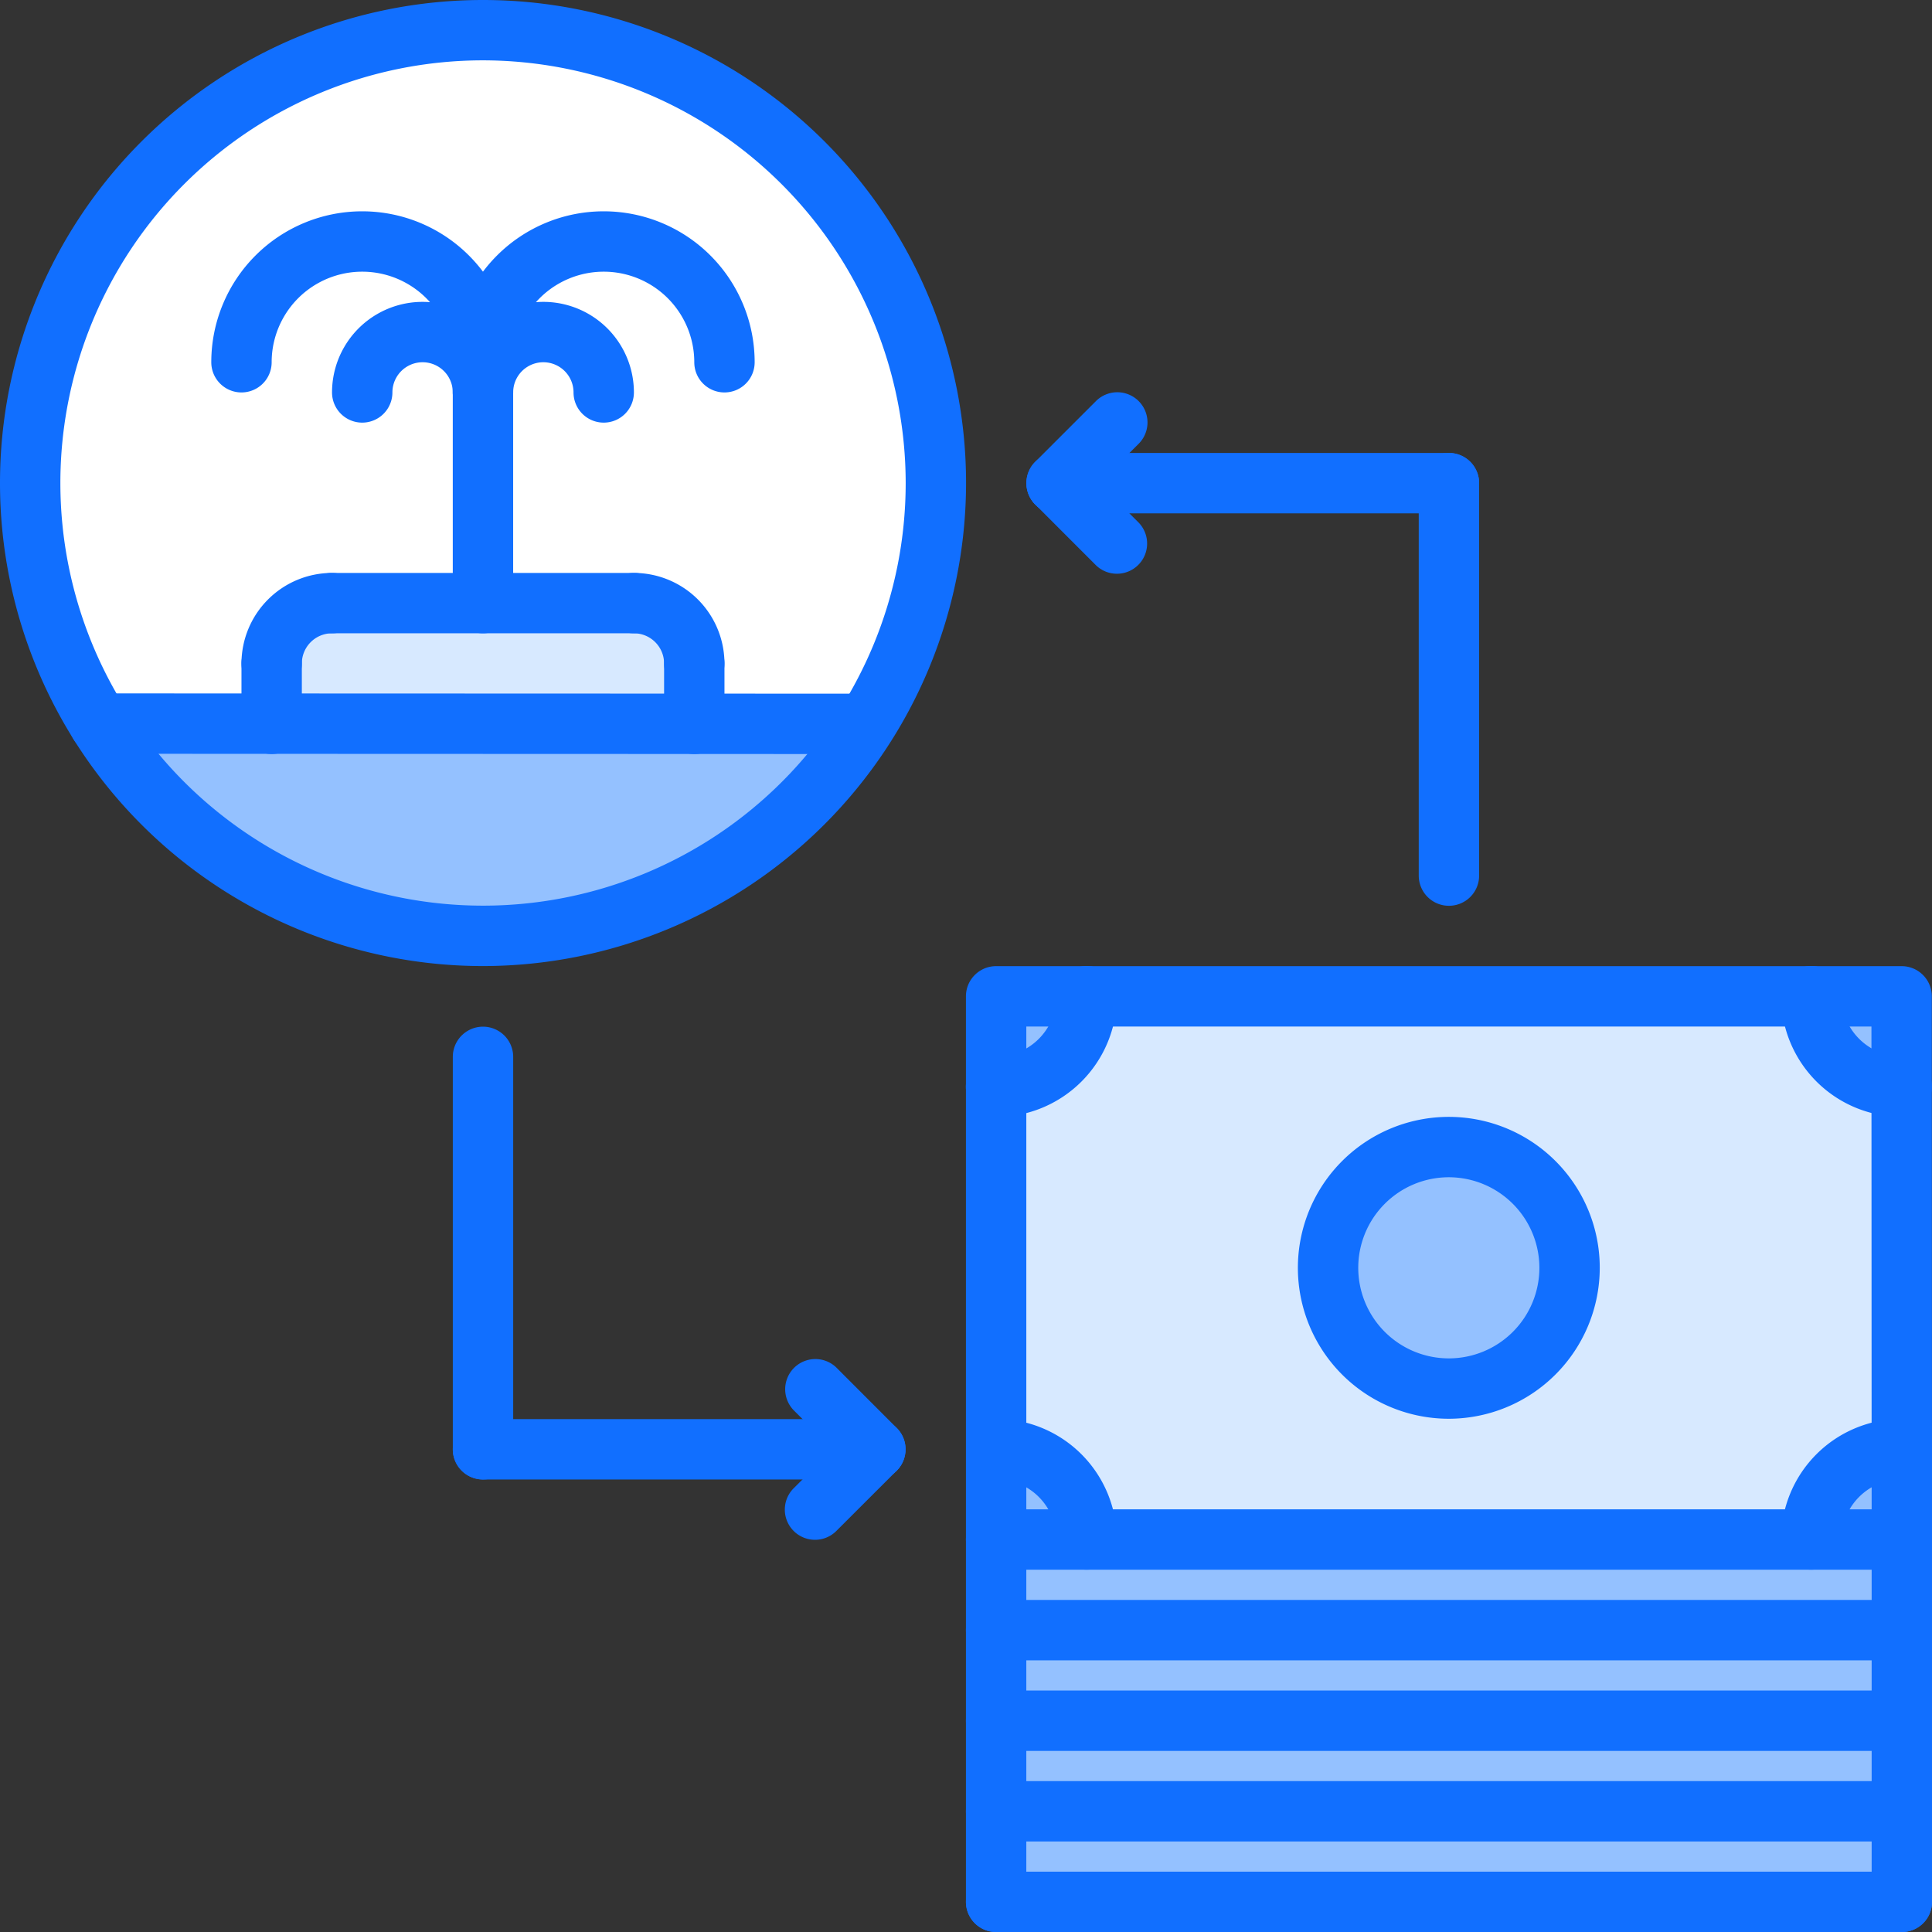 <svg id="icons" xmlns="http://www.w3.org/2000/svg" viewBox="0 0 64 64"><rect x="0" y="0" width="64" height="64" fill="#333333" stroke="none"/><defs><style>.cls-1{fill:#94c1ff;}.cls-2{fill:#d7e9ff;}.cls-3{fill:#fff;}.cls-4{fill:#116fff;}</style></defs><path class="cls-1" d="M62.99,33v3A2.994,2.994,0,0,1,60,33Z"/><path class="cls-1" d="M33,48a2.996,2.996,0,0,1,3,3H33Z"/><polygon class="cls-1" points="63 54 33 54 33 51 36 51 60 51 63 51 63 54"/><path class="cls-2" d="M63,51H36a2.996,2.996,0,0,0-3-3V36a3.002,3.002,0,0,0,3-3H60a2.994,2.994,0,0,0,2.99,3ZM51.99,42A3.995,3.995,0,1,0,48,46,3.997,3.997,0,0,0,51.99,42Z"/><rect class="cls-1" x="33" y="57" width="30" height="3"/><path class="cls-1" d="M33,33h3a3.002,3.002,0,0,1-3,3Z"/><path class="cls-1" d="M9,23.97l14,.01h5.66l.03.02a15.004,15.004,0,0,1-25.4-.03Z"/><path class="cls-2" d="M23,23.98,9,23.97V21.98a1.993,1.993,0,0,1,2-2H21a1.999,1.999,0,0,1,2,2Z"/><path class="cls-1" d="M48,38a4,4,0,1,1-4,4A3.997,3.997,0,0,1,48,38Z"/><rect class="cls-1" x="33" y="54" width="30" height="3"/><rect class="cls-1" x="33" y="60" width="30" height="3"/><path class="cls-3" d="M9,21.98v1.99H3.29a15.001,15.001,0,1,1,25.4.03l-.03-.02H23v-2a1.999,1.999,0,0,0-2-2H11A1.993,1.993,0,0,0,9,21.98Z"/><path class="cls-1" d="M62.995,50.995h-3a2.994,2.994,0,0,1,3-2.99Z"/><path class="cls-4" d="M63.001,51.998H32.998a.999.999,0,0,1-1-1V33.005a.999.999,0,0,1,1-1H62.994a1,1,0,0,1,1,1L64.001,50.998a1,1,0,0,1-1,1Zm-29.003-2H62.001l-.007-15.993H33.998Z"/><path class="cls-4" d="M47.997,46.998a5,5,0,1,1,4.997-5A5.006,5.006,0,0,1,47.997,46.998Zm0-8a3,3,0,1,0,2.997,3A3.003,3.003,0,0,0,47.997,38.998Z"/><path class="cls-4" d="M62.994,36.997A3.999,3.999,0,0,1,59.001,33.001a1,1,0,0,1,2,0,1.997,1.997,0,0,0,1.993,1.996,1,1,0,0,1,0,2Z"/><path class="cls-4" d="M60.001,51.998a.999.999,0,0,1-1-1,3.999,3.999,0,0,1,3.993-3.996,1,1,0,0,1,0,2,1.997,1.997,0,0,0-1.993,1.996A.999.999,0,0,1,60.001,51.998Z"/><path class="cls-4" d="M35.996,51.998a.999.999,0,0,1-1-1A1.998,1.998,0,0,0,33,49.002a1,1,0,0,1,0-2,4.001,4.001,0,0,1,3.996,3.996A.999.999,0,0,1,35.996,51.998Z"/><path class="cls-4" d="M32.996,37.001a1,1,0,0,1,0-2,2.004,2.004,0,0,0,2.002-2,1,1,0,0,1,2,0A4.005,4.005,0,0,1,32.996,37.001Z"/><path class="cls-4" d="M32.998,64.001a.999.999,0,0,1-1-1V50.998a1,1,0,0,1,2,0V63.001A.999.999,0,0,1,32.998,64.001Z"/><path class="cls-4" d="M63.001,55.001H32.998a1,1,0,0,1,0-2H63.001a1,1,0,0,1,0,2Z"/><path class="cls-4" d="M63.001,58.001H32.998a1,1,0,0,1,0-2H63.001a1,1,0,0,1,0,2Z"/><path class="cls-4" d="M63.001,61.001H32.998a1,1,0,0,1,0-2H63.001a1,1,0,0,1,0,2Z"/><path class="cls-4" d="M63.001,64.001H32.998a1,1,0,0,1,0-2H63.001a1,1,0,0,1,0,2Z"/><path class="cls-4" d="M63.001,64.001a.999.999,0,0,1-1-1V50.998a1,1,0,0,1,2,0V63.001A.999.999,0,0,1,63.001,64.001Z"/><path class="cls-4" d="M47.998,30.005a.999.999,0,0,1-1-1v-13a1,1,0,1,1,2,0v13A.999.999,0,0,1,47.998,30.005Z"/><path class="cls-4" d="M47.998,17.005H35a1,1,0,0,1,0-2h12.998a1,1,0,0,1,0,2Z"/><path class="cls-4" d="M37,19.006a.997.997,0,0,1-.707-.293l-2-2.001A1.0 1,0,0,1,35.707,15.298l2,2.001a1,1,0,0,1-.707,1.707Z"/><path class="cls-4" d="M35,17.005a1,1,0,0,1-.707-1.707l2-1.999A1.0 1,0,1,1,37.707,14.713l-2,1.999A.997.997,0,0,1,35,17.005Z"/><path class="cls-4" d="M16,49.01a.999.999,0,0,1-1-1v-13a1,1,0,0,1,2,0v13A.999.999,0,0,1,16,49.01Z"/><path class="cls-4" d="M28.998,49.01H16a1,1,0,0,1,0-2h12.998a1,1,0,1,1,0,2Z"/><path class="cls-4" d="M28.998,49.01a.997.997,0,0,1-.707-.293l-2-2.002a1.0 1,0,0,1,1.414-1.414l2,2.002a1,1,0,0,1-.707,1.707Z"/><path class="cls-4" d="M26.998,51.008a1,1,0,0,1-.707-1.707l2-1.998a1.0 1,0,0,1,1.414,1.414l-2,1.998A.997.997,0,0,1,26.998,51.008Z"/><path class="cls-4" d="M16,32.002A16.001,16.001,0,1,1,32.002,16.001,16.019,16.019,0,0,1,16,32.002ZM16,1.999A14.001,14.001,0,1,0,30.002,16.001,14.018,14.018,0,0,0,16,1.999Z"/><path class="cls-4" d="M28.664,24.979h0L3.29,24.97a1,1,0,0,1,0-2h0l25.374.009a1,1,0,0,1,0,2Z"/><path class="cls-4" d="M8.999,22.979a.999.999,0,0,1-1-1,3.003,3.003,0,0,1,3-3,1,1,0,0,1,0,2,1.001,1.001,0,0,0-1,1A.999.999,0,0,1,8.999,22.979Z"/><path class="cls-4" d="M22.999,22.979a.999.999,0,0,1-1-1,1.001,1.001,0,0,0-1-1,1,1,0,0,1,0-2,3.003,3.003,0,0,1,3,3A.999.999,0,0,1,22.999,22.979Z"/><path class="cls-4" d="M20.999,20.979h-10a1,1,0,1,1,0-2h10a1,1,0,0,1,0,2Z"/><path class="cls-4" d="M22.999,24.979a.999.999,0,0,1-1-1v-2a1,1,0,0,1,2,0v2A.999.999,0,0,1,22.999,24.979Z"/><path class="cls-4" d="M8.999,24.979a.999.999,0,0,1-1-1v-2a1,1,0,0,1,2,0v2A.999.999,0,0,1,8.999,24.979Z"/><path class="cls-4" d="M15.999,20.979a.999.999,0,0,1-1-1V12a1,1,0,0,1,2,0v7.979A.999.999,0,0,1,15.999,20.979Z"/><path class="cls-4" d="M23.999,13a.999.999,0,0,1-1-1,3,3,0,0,0-6,0,1,1,0,0,1-2,0,5,5,0,1,1,10,0A.999.999,0,0,1,23.999,13Z"/><path class="cls-4" d="M19.999,14a.999.999,0,0,1-1-1,1,1,0,0,0-2,0,1,1,0,0,1-2,0,3,3,0,0,1,6,0A.999.999,0,0,1,19.999,14Z"/><path class="cls-4" d="M15.999,13a.999.999,0,0,1-1-1,3,3,0,0,0-6,0,1,1,0,0,1-2,0,5,5,0,0,1,10,0A.999.999,0,0,1,15.999,13Z"/><path class="cls-4" d="M15.999,14a.999.999,0,0,1-1-1,1,1,0,0,0-2,0,1,1,0,0,1-2,0,3,3,0,0,1,6,0A.999.999,0,0,1,15.999,14Z"/></svg>